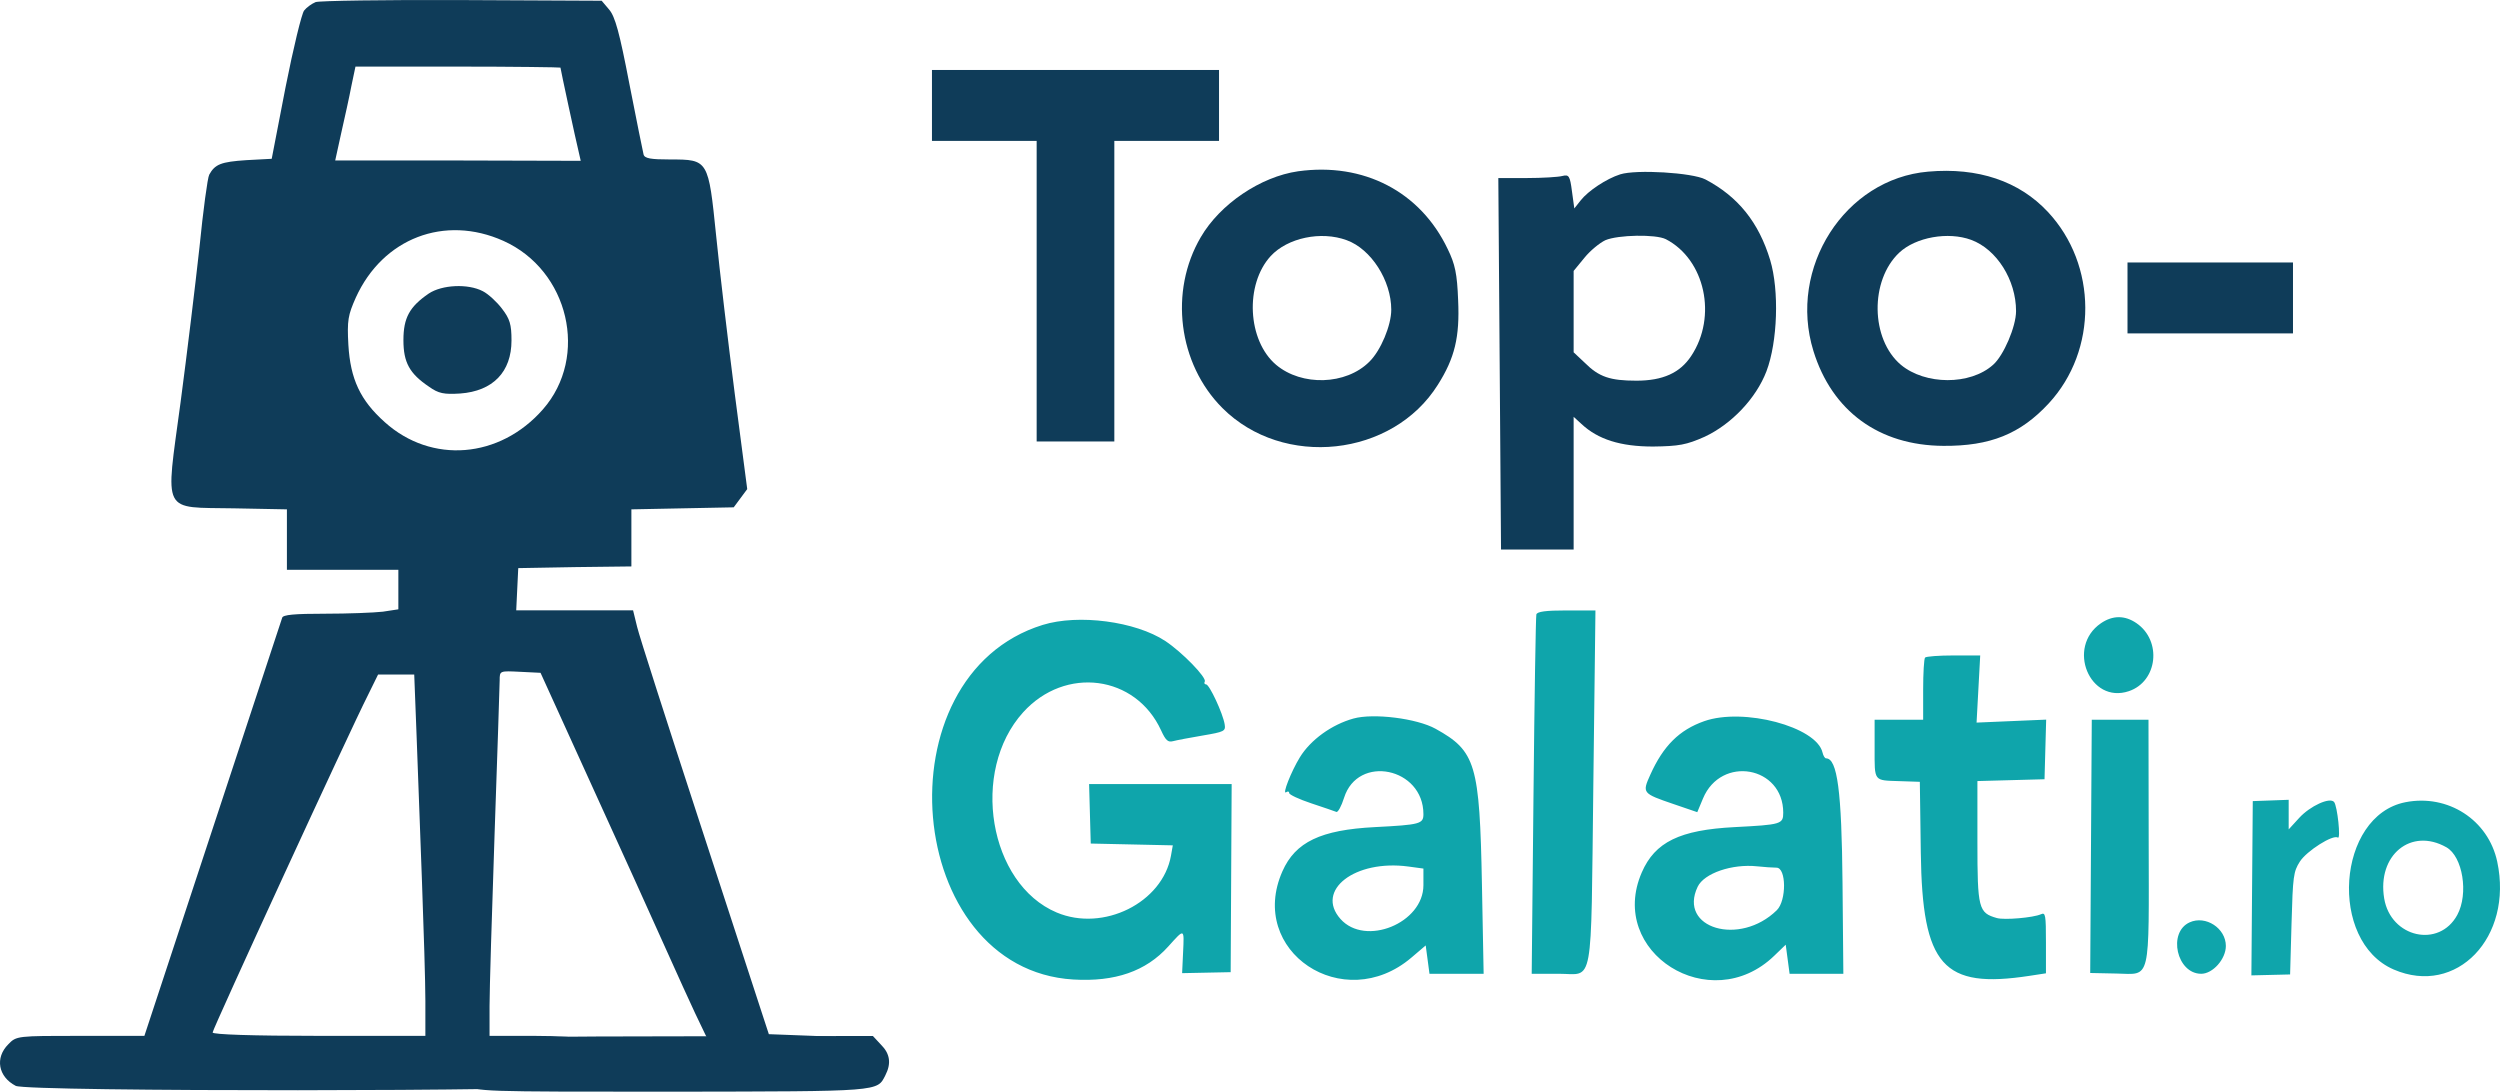<svg width="987" height="431" viewBox="0 0 987 431" fill="none" xmlns="http://www.w3.org/2000/svg">
<path fill-rule="evenodd" clip-rule="evenodd" d="M606.555 242.586C606.316 243.46 605.805 275.734 605.418 314.309L604.717 384.449H615.5C629.359 384.449 628.049 391.651 629.047 309.867L629.884 241H618.438C610.267 241 606.867 241.455 606.555 242.586ZM829.429 246.073C815.7 255.497 825.014 278.087 840.478 272.871C851.832 269.043 853.627 252.992 843.482 246.027C838.87 242.862 834.085 242.878 829.429 246.073ZM411.674 246.713C346.9 266.764 356.883 382.682 423.732 386.711C440.195 387.702 452.415 383.458 461.212 373.693C467.723 366.465 467.53 366.39 467.079 376.071L466.701 384.202L476.283 384.007L485.868 383.812L486.062 346.68L486.258 309.551H458.118H429.975L430.301 321.293L430.625 333.034L446.824 333.389L463.024 333.743L462.303 337.812C459.001 356.387 435.62 368.025 417.192 360.261C390.397 348.971 382.928 304.452 403.933 281.223C420.558 262.835 448.397 266.501 458.421 288.402C460.216 292.324 461.134 293.15 463.114 292.613C464.468 292.249 469.712 291.248 474.768 290.394C483.409 288.931 483.935 288.662 483.496 285.951C482.806 281.662 477.467 270.196 476.159 270.196C475.536 270.196 475.299 269.696 475.637 269.082C476.488 267.528 466.664 257.431 460.06 253.073C448.291 245.306 425.776 242.349 411.674 246.713ZM760.015 259.618C759.599 260.083 759.261 265.796 759.261 272.312V284.161H749.679H740.097V295.512C740.097 308.697 739.607 308.056 749.936 308.394L757.951 308.661L758.332 336.716C758.941 381.336 767.042 390.501 801.258 385.259L807.74 384.264V372.162C807.74 361.142 807.564 360.138 805.769 360.944C802.741 362.309 791.355 363.29 788.371 362.448C781.115 360.398 780.682 358.708 780.682 332.391V308.362L793.93 308.004L807.177 307.647L807.5 295.876L807.827 284.109L794.086 284.694L780.348 285.282L781.069 272.026L781.788 258.773H771.276C765.495 258.773 760.427 259.153 760.015 259.618ZM534.347 283.676C525.749 286.065 517.42 292.087 513.197 298.967C509.717 304.641 506.065 313.968 507.794 312.765C508.447 312.31 508.981 312.46 508.981 313.1C508.981 313.737 512.911 315.563 517.717 317.162C522.522 318.758 526.967 320.279 527.593 320.539C528.22 320.799 529.59 318.287 530.641 314.956C536.084 297.696 561.967 303.045 561.967 321.426C561.967 325.271 560.654 325.622 542.8 326.541C521.408 327.643 511.419 332.42 506.299 343.989C492.348 375.513 530.381 400.939 557.24 378.051L562.868 373.254L563.615 378.85L564.36 384.449H575.05H585.74L585.071 349.222C584.165 301.615 582.652 296.529 566.784 287.732C559.358 283.618 542.264 281.48 534.347 283.676ZM672.818 284.72C663 288.174 656.679 294.446 651.568 305.801C648.272 313.126 648.347 313.217 660.841 317.487L670.085 320.646L672.345 315.235C679.497 298.105 704.021 302.454 704.021 320.854C704.021 325.362 703.23 325.596 684.854 326.541C663.15 327.659 653.395 332.42 648.171 344.444C634.459 376 675.214 401.677 700.433 377.368L705.002 372.965L705.767 378.707L706.531 384.449H717.141H727.753L727.427 348.585C727.101 312.369 725.387 299.396 720.922 299.396C720.451 299.396 719.825 298.359 719.531 297.095C717.167 286.91 688.308 279.263 672.818 284.72ZM825.522 334.149L825.216 384.137L835.649 384.355C849.312 384.641 848.394 388.518 848.299 330.977L848.224 284.161H837.026H825.83L825.522 334.149ZM889.121 350.681L888.849 385.083L896.492 384.898L904.134 384.713L904.697 364.587C905.22 345.91 905.456 344.152 907.967 340.187C910.646 335.959 921.088 329.349 922.992 330.675C924.21 331.523 922.802 318.228 921.503 316.636C919.855 314.614 912.048 318.173 907.699 322.931L903.569 327.445V321.605V315.762L896.483 316.022L889.395 316.278L889.121 350.681ZM949.637 316.72C922.6 322.066 919.148 371.567 945.034 382.76C969.82 393.477 992.277 370.089 985.905 340.187C982.395 323.707 966.458 313.396 949.637 316.72ZM965.84 334.507C972.302 338.166 974.663 352.852 970.132 361.22C962.96 374.463 943.854 370.16 941.279 354.717C938.43 337.62 951.842 326.584 965.84 334.507ZM556.048 342.108L561.967 342.911V349.478C561.967 364.46 538.988 373.806 529.212 362.799C519.146 351.464 534.976 339.258 556.048 342.108ZM701.36 342.556C705.264 342.556 705.36 355.539 701.484 359.348C686.845 373.728 662.434 366.504 670.23 350.102C672.767 344.766 683.823 340.97 693.749 342.027C696.47 342.319 699.893 342.556 701.36 342.556ZM864.467 364.145C855.716 368.116 859.388 384.449 869.033 384.449C873.622 384.449 878.768 378.642 878.768 373.462C878.768 366.465 870.797 361.272 864.467 364.145Z" fill="#0FA5AB"/>
<path d="M124.605 0.826C123.005 1.493 121.005 2.959 120.072 4.159C119.138 5.226 115.805 18.959 112.738 34.426L107.272 62.693L97.272 63.226C87.272 63.892 84.872 64.826 82.605 68.959C81.938 70.159 80.205 83.093 78.738 97.759C77.138 112.293 73.805 139.893 71.272 158.959C65.272 203.626 63.538 200.159 92.472 200.693L113.272 201.093V212.959V224.959H135.272H157.272V232.826V240.559L151.138 241.493C147.672 241.893 137.405 242.293 128.338 242.293C116.338 242.293 111.672 242.693 111.405 243.893C111.138 244.826 98.738 282.426 83.938 327.226L57.005 408.959H31.805C6.738 408.959 6.472 408.959 3.272 412.293C-2.062 417.626 -0.728 425.093 6.205 428.693C10.605 431.093 224.605 430.959 229.272 428.559C234.338 426.026 236.605 420.426 234.605 415.493C233.672 413.359 231.805 410.959 230.472 410.293C229.138 409.493 220.338 408.959 210.738 408.959H193.272V397.226C193.272 390.826 194.205 360.159 195.272 328.959C196.338 297.759 197.272 270.559 197.272 268.559C197.272 264.826 197.272 264.826 205.272 265.226L213.405 265.626L250.338 346.826C293.405 441.626 284.738 430.693 316.872 430.026L337.538 429.626L340.872 425.759C343.405 422.693 343.938 420.959 343.405 417.759C341.938 410.426 340.205 409.626 321.005 408.959L303.538 408.293L301.138 400.959C299.805 396.959 288.472 362.159 275.938 323.759C263.405 285.359 252.338 250.959 251.538 247.493L249.938 240.959H226.872H203.805L204.205 232.559L204.605 224.293L227.005 223.893L249.272 223.626V212.293V201.093L269.405 200.693L289.672 200.293L292.338 196.693L295.005 193.093L290.072 155.359C287.405 134.559 284.072 106.559 282.738 93.093C279.672 63.093 279.672 62.959 264.605 62.959C256.872 62.959 254.472 62.559 254.072 60.959C253.805 59.892 251.272 47.359 248.472 33.093C244.605 12.959 242.872 6.559 240.472 3.759L237.538 0.293L182.338 0.026C152.072 -0.107 126.072 0.293 124.605 0.826ZM221.272 26.692C221.272 27.226 227.272 55.093 228.605 60.559L229.272 63.492L180.738 63.359H132.338L134.738 52.426C136.072 46.559 137.938 38.159 138.738 33.892L140.338 26.293H180.738C203.005 26.293 221.272 26.559 221.272 26.692ZM198.738 95.093C224.605 106.693 232.605 140.826 214.338 161.626C197.272 181.093 170.338 183.226 151.938 166.693C142.205 158.026 138.338 149.626 137.538 136.159C137.005 126.426 137.405 124.426 140.472 117.493C151.138 94.026 175.538 84.692 198.738 95.093ZM164.472 290.559C165.005 304.026 165.938 329.893 166.605 348.293C167.272 366.559 167.938 387.759 167.938 395.226V408.959H125.938C99.672 408.959 83.938 408.426 83.938 407.626C83.938 406.293 138.205 288.293 145.272 274.426L149.272 266.293H156.472H163.538L164.472 290.559Z" fill="#0F3C59"/>
<path d="M169.272 115.893C161.672 121.093 159.272 125.493 159.272 134.293C159.272 143.093 161.672 147.493 169.405 152.693C173.138 155.359 175.272 155.759 181.672 155.359C194.605 154.426 201.938 146.826 201.938 134.426C201.938 128.026 201.272 125.893 198.205 121.893C196.205 119.226 192.738 116.026 190.605 114.959C184.738 111.893 174.472 112.426 169.272 115.893Z" fill="#0F3C59"/>
<path d="M367.938 41.626V55.626H388.605H409.272V114.959V174.293H424.605H439.938V114.959V55.626H460.605H481.272V41.626V27.626H424.605H367.938V41.626Z" fill="#0F3C59"/>
<path d="M512.472 67.626C497.672 69.759 481.672 80.559 474.072 93.626C461.538 114.959 465.138 143.626 482.605 161.093C506.605 185.093 549.805 180.426 567.672 151.893C574.338 141.359 576.338 133.093 575.672 118.559C575.272 108.026 574.472 104.293 571.538 98.293C560.738 75.626 538.338 64.026 512.472 67.626ZM531.672 94.826C541.272 98.293 549.272 110.693 549.272 122.293C549.272 128.426 545.138 138.426 540.605 142.826C531.405 152.026 513.938 152.559 503.805 144.026C492.472 134.426 491.405 112.293 501.672 101.093C508.338 93.892 521.538 91.093 531.672 94.826Z" fill="#0F3C59"/>
<path d="M761.272 67.759C728.338 70.559 705.805 105.759 715.938 138.559C723.272 162.293 741.805 175.893 767.272 176.026C785.672 176.159 797.672 171.359 808.872 159.226C828.205 138.293 828.072 104.559 808.472 83.626C797.138 71.493 780.872 66.026 761.272 67.759ZM778.205 94.692C788.338 98.426 795.938 110.559 795.938 122.826C795.938 128.959 791.005 140.426 786.872 144.026C777.805 152.159 760.072 152.026 750.472 144.026C738.472 133.893 738.205 110.693 749.805 99.759C756.338 93.626 769.138 91.359 778.205 94.692Z" fill="#0F3C59"/>
<path d="M639.672 68.826C634.205 70.559 627.005 75.359 624.072 79.093L621.538 82.293L620.605 75.493C619.805 69.359 619.405 68.826 616.738 69.493C615.272 69.893 608.872 70.293 602.738 70.293H591.538L592.072 143.626L592.605 216.959H607.005H621.272V190.693V164.559L624.338 167.359C630.872 173.493 639.805 176.293 652.605 176.293C662.872 176.159 665.805 175.626 673.005 172.426C683.538 167.493 693.272 157.359 697.405 146.559C701.805 134.959 702.472 114.693 698.872 102.693C694.338 87.759 686.205 77.626 673.272 70.826C668.072 68.159 646.072 66.826 639.672 68.826ZM657.672 94.426C673.138 102.426 678.072 124.959 667.672 140.559C663.272 147.226 656.472 150.293 646.072 150.293C635.672 150.293 631.272 148.826 625.672 143.226L621.272 139.093V122.959V106.959L625.538 101.759C627.805 98.959 631.538 95.893 633.805 94.826C638.872 92.693 653.672 92.426 657.672 94.426Z" fill="#0F3C59"/>
<path d="M839.938 117.626V131.626H872.605H905.272V117.626V103.626H872.605H839.938V117.626Z" fill="#0F3C59"/>
<path d="M186.192 409.962C183.394 411.062 180.33 418.625 181.129 422.2C181.662 423.987 183.261 426.737 184.86 428.25C187.658 431 189.256 431 265.733 431C348.205 430.862 346.206 431 349.537 424.537C351.936 419.862 351.403 416.012 347.805 412.437L344.608 409L266.266 409.137C223.231 409.137 187.125 409.55 186.192 409.962Z" fill="#0F3C59"/>
</svg>

